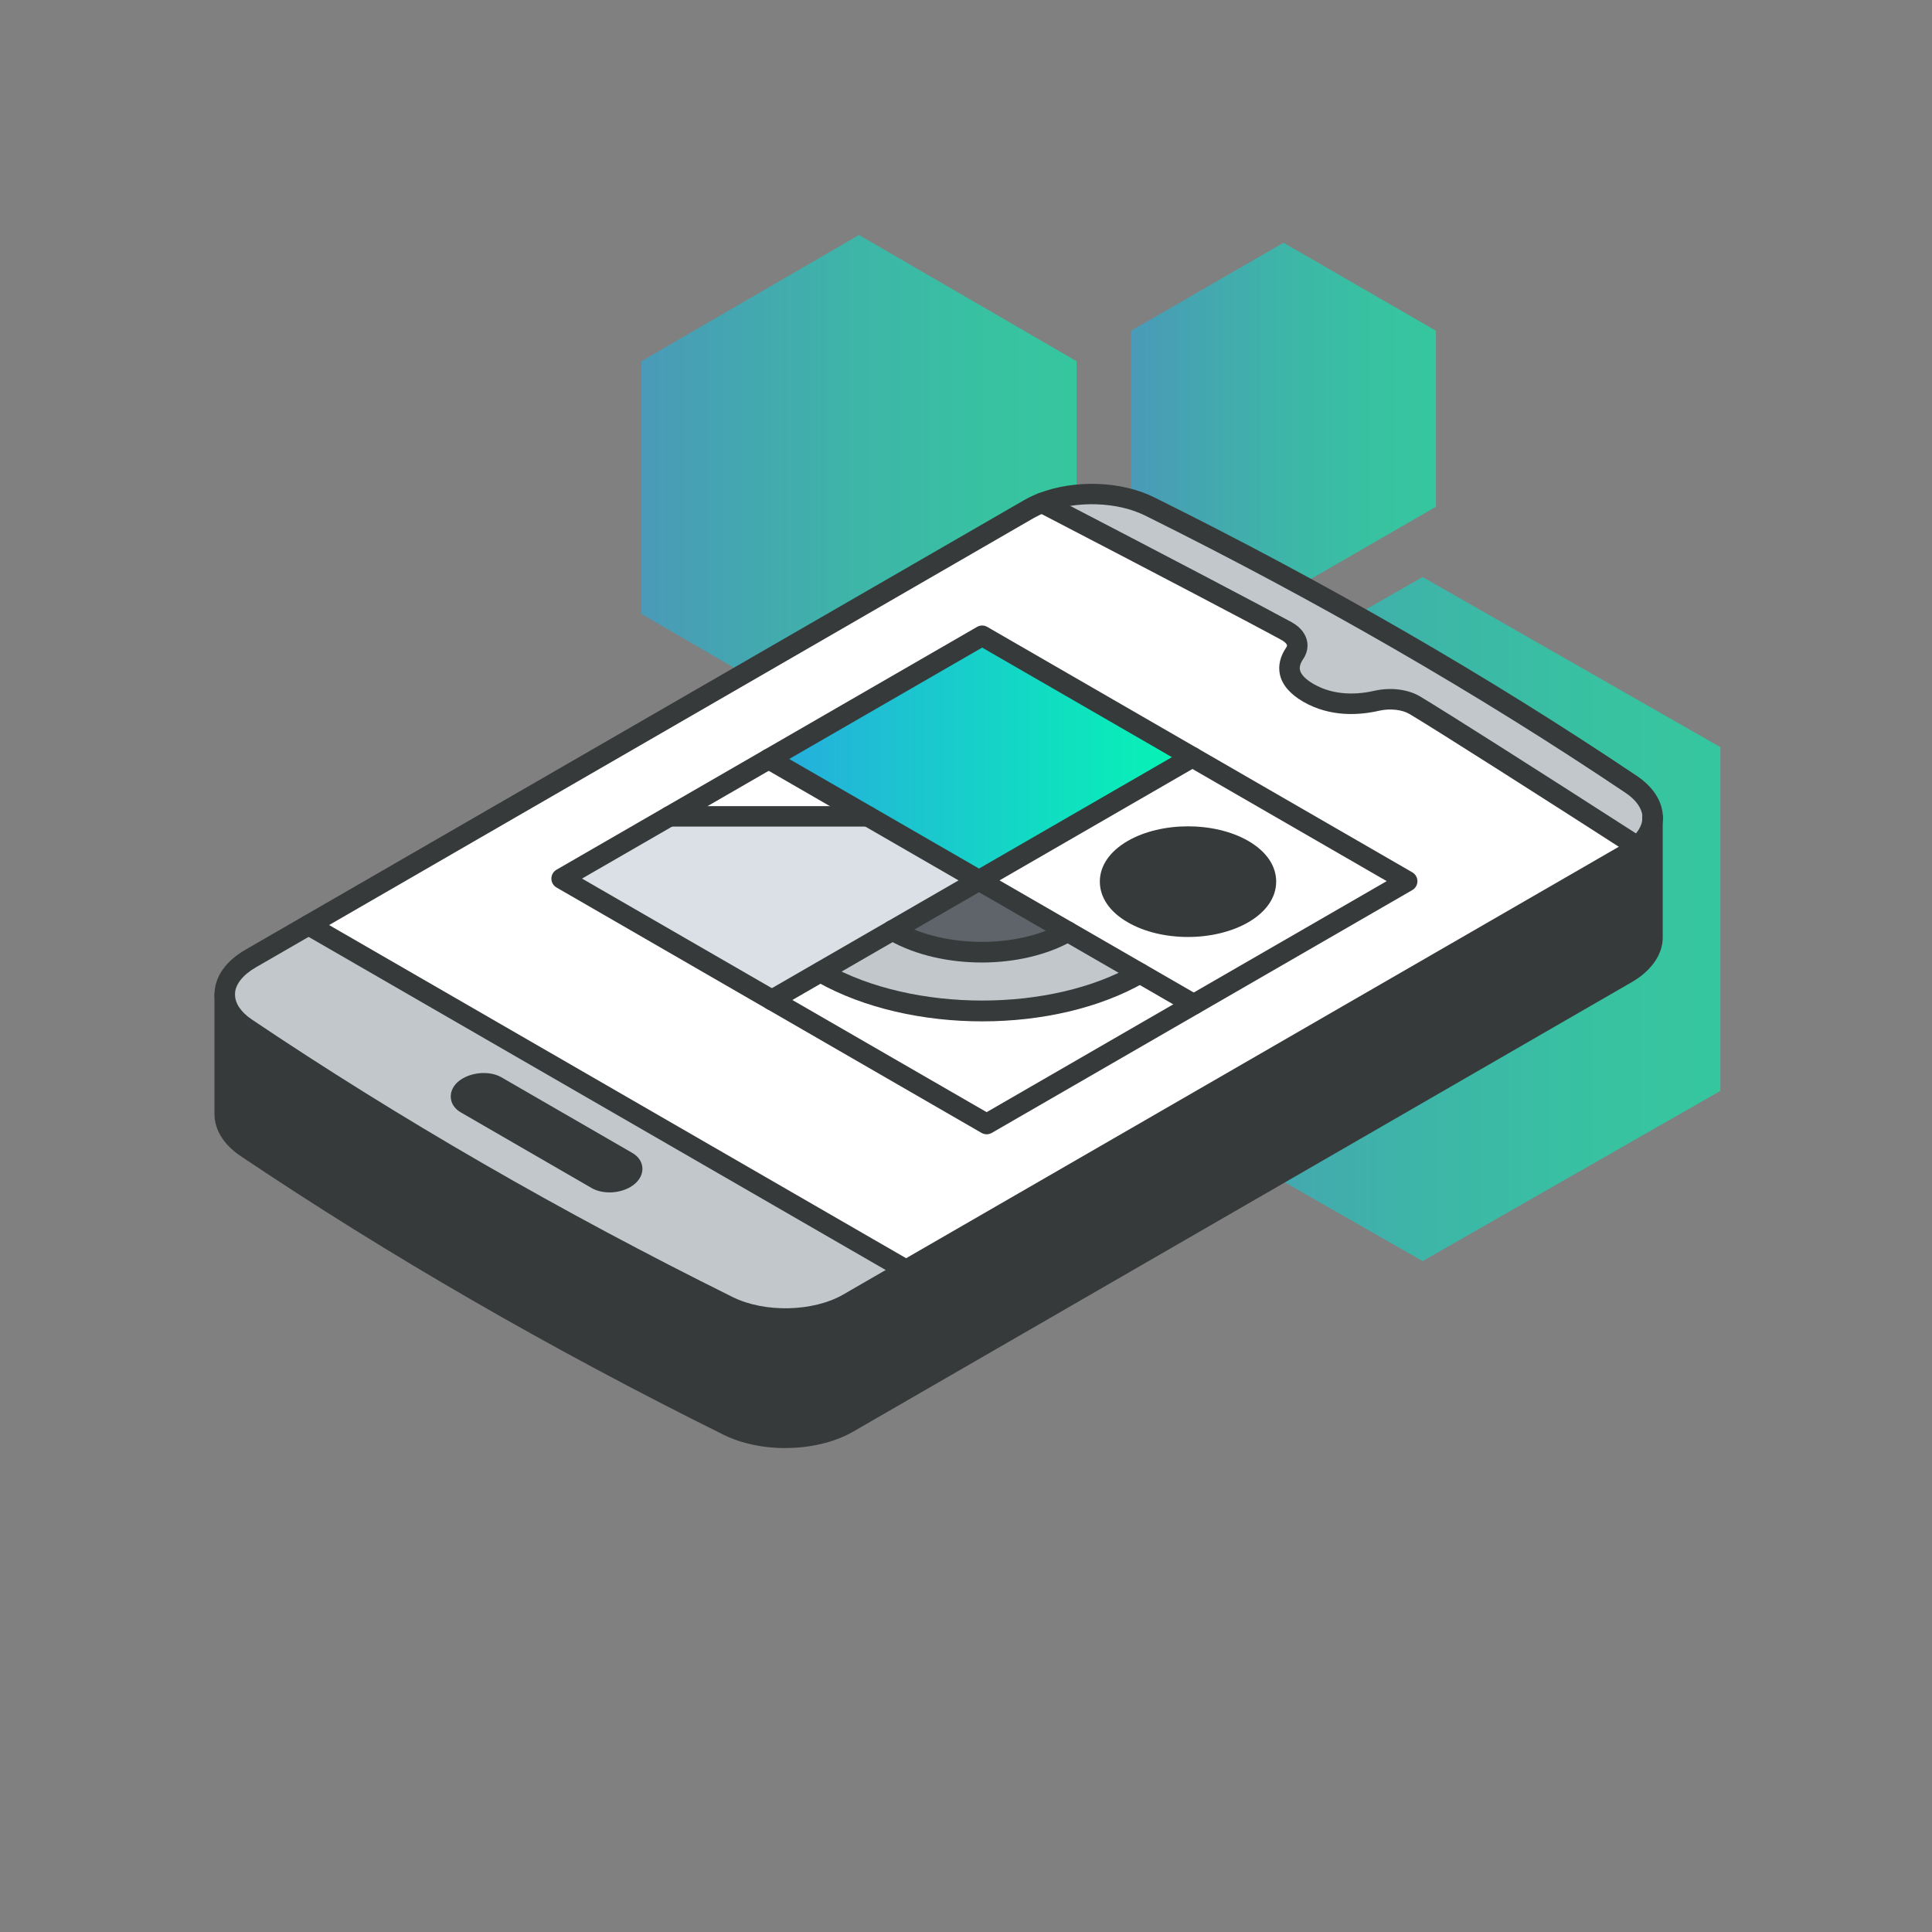<svg width="283" height="283" viewBox="0 0 283 283" fill="none" xmlns="http://www.w3.org/2000/svg">
<rect x="0" y="0" width="283" height="283" fill="#808080" stroke="none"/>
<g clip-path="url(#clip0_1024_517)">
<path opacity="0.6" d="M164.539 109.567V159.669L208.384 184.726L252.218 159.669V109.567L208.384 84.522L164.539 109.567Z" fill="url(#paint0_linear_1024_517)"/>
<path opacity="0.6" d="M165.678 48.448V74.227L188.007 87.117L210.337 74.227V48.448L188.007 35.558L165.678 48.448Z" fill="url(#paint1_linear_1024_517)"/>
<path opacity="0.6" d="M93.939 52.917V89.925L125.823 108.434L157.706 89.925V52.917L125.823 34.419L93.939 52.917Z" fill="url(#paint2_linear_1024_517)"/>
<path d="M242.066 119.459C242.066 119.519 242.076 119.569 242.076 119.619C242.076 119.679 242.076 119.739 242.076 119.789V119.819C242.076 121.279 241.306 122.719 239.856 123.989C239.856 123.989 211.336 105.739 207.266 103.299C205.836 102.439 203.656 102.199 201.746 102.619C199.146 103.229 195.246 103.549 191.656 101.479C188.076 99.399 188.646 97.149 189.676 95.659C190.416 94.549 190.006 93.299 188.526 92.459C184.276 90.129 168.726 81.969 152.686 73.639C157.446 71.829 163.876 71.939 168.366 74.159C193.656 86.689 217.266 100.329 238.986 114.919C240.916 116.229 241.946 117.829 242.086 119.429L242.066 119.459Z" fill="#C2C7CC"/>
<path d="M239.856 123.999C241.316 122.729 242.076 121.289 242.076 119.829V137.109C242.076 137.159 242.076 137.219 242.076 137.279C242.086 138.739 241.326 140.199 239.856 141.479C239.406 141.869 238.876 142.239 238.286 142.589L124.266 208.419C119.486 211.179 111.796 211.369 106.666 208.819C81.385 196.289 57.776 182.659 36.045 168.059C33.965 166.649 32.935 164.909 32.935 163.189V145.709C32.935 147.439 33.965 149.179 36.045 150.569C57.776 165.179 81.385 178.809 106.666 191.339C111.796 193.889 119.486 193.689 124.266 190.939L238.286 125.109C238.886 124.759 239.416 124.389 239.866 123.999H239.856Z" fill="#373A3A"/>
<path d="M239.855 123.999C239.405 124.389 238.875 124.759 238.275 125.109L132.735 186.029L45.215 135.509L150.745 74.569C151.355 74.229 151.985 73.919 152.675 73.649C168.715 81.979 184.275 90.129 188.515 92.469C189.995 93.299 190.405 94.559 189.665 95.669C188.635 97.159 188.075 99.409 191.645 101.489C195.235 103.559 199.135 103.239 201.735 102.629C203.645 102.209 205.825 102.439 207.255 103.309C211.325 105.749 225.425 114.719 239.845 123.999H239.855ZM174.865 147.119L206.135 129.069L143.875 93.119L82.275 128.689L144.535 164.639L174.865 147.119Z" fill="white"/>
<path d="M206.136 129.079L174.866 147.129L143.406 128.969L174.676 110.909L206.136 129.079ZM182.106 133.809C186.556 131.239 186.556 127.059 182.106 124.489C177.646 121.919 170.416 121.919 165.956 124.489C161.506 127.059 161.506 131.239 165.956 133.809C170.416 136.389 177.646 136.389 182.106 133.809Z" fill="white"/>
<path d="M182.107 124.489C186.557 127.059 186.557 131.239 182.107 133.809C177.647 136.389 170.417 136.389 165.957 133.809C161.507 131.239 161.507 127.059 165.957 124.489C170.417 121.919 177.647 121.919 182.107 124.489Z" fill="#373A3A"/>
<path d="M174.866 147.119L144.536 164.639L113.076 146.469L120.196 142.369C120.296 142.429 120.416 142.499 120.526 142.569C133.446 149.819 154.146 149.969 166.986 142.569L174.886 147.129L174.866 147.119Z" fill="white"/>
<path d="M174.665 110.91L143.395 128.97L112.605 111.19L143.875 93.13L174.665 110.91Z" fill="url(#paint3_linear_1024_517)"/>
<path d="M156.406 136.47L166.966 142.57C154.136 149.97 133.426 149.82 120.506 142.57C120.396 142.51 120.276 142.44 120.176 142.37L130.726 136.27C130.836 136.34 130.956 136.4 131.066 136.47C138.106 140.42 149.406 140.51 156.406 136.47Z" fill="#C2C7CC"/>
<path d="M143.397 128.97L156.407 136.48C149.417 140.52 138.117 140.43 131.067 136.48C130.957 136.42 130.837 136.36 130.727 136.28L143.397 128.97Z" fill="#5F646B"/>
<path d="M127.136 119.579L143.396 128.969L113.066 146.479L82.266 128.699L98.076 119.579H127.136Z" fill="#DAE0E5"/>
<path d="M132.736 186.03L124.256 190.93C119.476 193.69 111.786 193.88 106.656 191.33C81.376 178.8 57.766 165.17 36.036 150.56C33.956 149.16 32.926 147.42 32.926 145.7C32.926 145.65 32.926 145.6 32.926 145.55C32.966 143.68 34.276 141.82 36.726 140.4L45.206 135.51L132.726 186.04L132.736 186.03ZM91.586 172.57C92.816 171.85 92.956 170.79 91.886 170.18L72.676 159.09C72.146 158.78 71.426 158.65 70.676 158.68C69.926 158.71 69.166 158.91 68.546 159.27C67.316 159.97 67.186 161.04 68.256 161.65L87.466 172.75C87.996 173.05 88.716 173.19 89.456 173.16C90.206 173.13 90.976 172.93 91.586 172.57Z" fill="#C2C7CC"/>
<path d="M112.606 111.189L127.136 119.579H98.076L112.606 111.189Z" fill="white"/>
<path d="M91.886 170.19C92.956 170.8 92.816 171.86 91.586 172.58C90.976 172.94 90.206 173.14 89.456 173.17C88.716 173.2 87.996 173.06 87.466 172.76L68.256 161.66C67.186 161.05 67.316 159.99 68.546 159.28C69.166 158.93 69.926 158.72 70.676 158.69C71.426 158.66 72.146 158.79 72.676 159.1L91.886 170.19Z" fill="#373A3A"/>
<path d="M115.056 194.64C111.836 194.64 108.626 193.99 105.986 192.68C80.696 180.14 56.876 166.39 35.196 151.81C32.766 150.17 31.426 148 31.426 145.7V145.52C31.476 143.05 33.086 140.77 35.976 139.1L149.996 73.27C150.736 72.85 151.436 72.52 152.146 72.25C157.436 70.22 164.216 70.45 169.026 72.83C194.256 85.33 218.076 99.08 239.816 113.69C242.066 115.21 243.396 117.21 243.566 119.32C243.566 119.36 243.566 119.4 243.566 119.44C243.566 119.46 243.576 119.53 243.576 119.6C243.576 119.7 243.576 119.87 243.546 120.07C243.386 120.88 242.596 121.41 241.786 121.25C241.036 121.1 240.526 120.41 240.586 119.66C240.586 119.63 240.586 119.58 240.586 119.53C240.476 118.34 239.606 117.15 238.146 116.16C216.516 101.62 192.806 87.95 167.696 75.5C163.656 73.5 157.706 73.31 153.216 75.03C152.646 75.25 152.076 75.52 151.476 75.85L37.476 141.7C35.556 142.81 34.446 144.22 34.426 145.58V145.7C34.426 146.97 35.296 148.26 36.866 149.32C58.436 163.83 82.136 177.51 107.316 189.99C112.006 192.32 119.116 192.16 123.506 189.63L237.526 123.8C238.046 123.5 238.496 123.18 238.876 122.85C239.506 122.31 240.446 122.38 240.996 123C241.536 123.63 241.466 124.57 240.846 125.12C240.336 125.56 239.726 125.99 239.046 126.39L125.016 192.22C122.246 193.82 118.656 194.63 115.066 194.63L115.056 194.64Z" fill="#373A3A"/>
<path d="M239.855 125.499C239.435 125.499 239.025 125.329 238.725 124.989C238.175 124.369 238.235 123.419 238.865 122.869C239.645 122.179 240.575 121.099 240.575 119.819C240.575 118.989 241.245 118.319 242.075 118.319C242.905 118.319 243.575 118.989 243.575 119.819C243.575 121.719 242.635 123.549 240.845 125.119C240.565 125.369 240.205 125.489 239.855 125.489V125.499Z" fill="#373A3A"/>
<path d="M239.865 125.499C239.575 125.499 239.275 125.419 239.035 125.259C225.905 116.809 210.745 107.149 206.485 104.599C205.415 103.949 203.635 103.749 202.055 104.099C199.175 104.769 194.885 105.089 190.895 102.789C188.975 101.669 187.825 100.339 187.485 98.819C187.195 97.519 187.515 96.129 188.425 94.819C188.545 94.639 188.525 94.539 188.515 94.499C188.475 94.329 188.255 94.049 187.775 93.779C183.805 91.599 169.075 83.869 151.975 74.989C151.245 74.609 150.955 73.699 151.335 72.969C151.715 72.239 152.625 71.949 153.355 72.329C170.475 81.219 185.225 88.959 189.235 91.159C190.735 91.999 191.255 93.059 191.435 93.799C191.655 94.709 191.465 95.669 190.915 96.499C190.475 97.139 190.315 97.689 190.425 98.159C190.575 98.819 191.255 99.519 192.405 100.189C195.545 101.999 199.025 101.719 201.395 101.169C203.765 100.649 206.295 100.979 208.035 102.029C211.795 104.279 224.585 112.399 240.605 122.699C241.055 122.959 241.355 123.439 241.355 123.999C241.355 124.829 240.695 125.499 239.865 125.499Z" fill="#373A3A"/>
<path d="M132.736 187.529C132.486 187.529 132.226 187.469 131.986 187.329L44.467 136.809C43.746 136.399 43.507 135.479 43.916 134.759C44.327 134.039 45.246 133.799 45.967 134.209L133.486 184.739C134.206 185.149 134.446 186.069 134.036 186.789C133.756 187.269 133.256 187.539 132.736 187.539V187.529Z" fill="#373A3A"/>
<path d="M89.255 174.66C88.325 174.66 87.435 174.45 86.725 174.06L67.495 162.94C66.565 162.41 66.025 161.56 66.025 160.61C66.025 159.57 66.665 158.61 67.795 157.96C68.605 157.5 69.605 157.22 70.605 157.18C71.685 157.15 72.655 157.35 73.425 157.79L92.635 168.89C93.555 169.42 94.095 170.26 94.105 171.2C94.105 172.24 93.465 173.21 92.345 173.87C91.545 174.34 90.545 174.62 89.525 174.66C89.435 174.66 89.355 174.66 89.265 174.66H89.255ZM69.345 160.53L88.215 171.44C88.475 171.59 88.925 171.67 89.395 171.65C89.915 171.63 90.425 171.5 90.795 171.29L71.925 160.38C71.665 160.23 71.205 160.15 70.735 160.17C70.235 160.19 69.735 160.32 69.355 160.53H69.345Z" fill="#373A3A"/>
<path d="M144.526 166.149C144.266 166.149 144.006 166.079 143.776 165.949L81.516 129.999C81.056 129.729 80.766 129.239 80.766 128.699C80.766 128.159 81.056 127.669 81.516 127.399L143.116 91.829C143.576 91.559 144.156 91.559 144.616 91.829L206.876 127.779C207.336 128.049 207.626 128.539 207.626 129.079C207.626 129.619 207.336 130.109 206.876 130.379L145.276 165.949C145.046 166.079 144.786 166.149 144.526 166.149ZM85.266 128.699L144.526 162.909L174.106 145.819L203.126 129.069L143.866 94.859L85.266 128.689V128.699Z" fill="#373A3A"/>
<path d="M174.865 148.619C174.615 148.619 174.355 148.559 174.115 148.419L111.855 112.479C111.135 112.069 110.895 111.149 111.305 110.429C111.715 109.709 112.635 109.469 113.355 109.879L175.615 145.819C176.335 146.229 176.575 147.149 176.165 147.869C175.885 148.349 175.385 148.619 174.865 148.619Z" fill="#373A3A"/>
<path d="M174.025 137.249C170.845 137.249 167.675 136.539 165.195 135.099C162.555 133.579 161.105 131.459 161.105 129.139C161.105 126.819 162.555 124.709 165.195 123.179C170.145 120.329 177.895 120.329 182.845 123.179C185.485 124.699 186.935 126.819 186.935 129.139C186.935 131.459 185.485 133.569 182.845 135.099C180.365 136.529 177.195 137.249 174.015 137.249H174.025ZM174.025 124.069C171.355 124.069 168.685 124.639 166.695 125.789C165.055 126.739 164.105 127.959 164.105 129.149C164.105 130.339 165.045 131.559 166.695 132.509C170.665 134.809 177.375 134.809 181.345 132.509C182.995 131.559 183.935 130.339 183.935 129.149C183.935 127.959 182.995 126.739 181.345 125.789C179.355 124.649 176.685 124.079 174.015 124.079L174.025 124.069Z" fill="#373A3A"/>
<path d="M113.066 147.98C112.546 147.98 112.046 147.71 111.766 147.23C111.356 146.51 111.596 145.6 112.316 145.18L173.916 109.61C174.636 109.2 175.546 109.44 175.966 110.16C176.376 110.88 176.136 111.79 175.416 112.21L113.816 147.78C113.576 147.92 113.326 147.98 113.066 147.98Z" fill="#373A3A"/>
<path d="M143.815 140.989C138.995 140.989 134.145 139.919 130.335 137.779C130.165 137.689 130.045 137.619 129.925 137.539C129.225 137.089 129.025 136.169 129.465 135.469C129.915 134.769 130.835 134.569 131.535 135.009C131.595 135.049 131.665 135.089 131.725 135.119C138.475 138.909 149.175 138.909 155.645 135.169C156.365 134.759 157.285 134.999 157.695 135.719C158.105 136.439 157.865 137.349 157.145 137.769C153.435 139.909 148.625 140.989 143.805 140.989H143.815Z" fill="#373A3A"/>
<path d="M143.877 149.61C135.257 149.61 126.587 147.7 119.777 143.88L119.487 143.71C118.777 143.28 118.507 142.34 118.937 141.63C119.367 140.92 120.247 140.67 120.957 141.09L121.247 141.27C133.817 148.32 153.997 148.33 166.217 141.27C166.937 140.85 167.847 141.1 168.267 141.82C168.677 142.54 168.437 143.46 167.717 143.87C161.087 147.7 152.497 149.61 143.877 149.61Z" fill="#373A3A"/>
<path d="M127.136 121.08H98.076C97.246 121.08 96.576 120.41 96.576 119.58C96.576 118.75 97.246 118.08 98.076 118.08H127.136C127.966 118.08 128.636 118.75 128.636 119.58C128.636 120.41 127.966 121.08 127.136 121.08Z" fill="#373A3A"/>
<path d="M115.056 212.119C111.836 212.119 108.616 211.469 105.976 210.159C80.706 197.629 56.886 183.889 35.186 169.299C32.756 167.649 31.416 165.479 31.416 163.179V145.699C31.416 144.869 32.086 144.199 32.916 144.199C33.746 144.199 34.416 144.869 34.416 145.699V163.179C34.416 164.449 35.286 165.739 36.866 166.809C58.456 181.319 82.156 194.999 107.306 207.469C111.996 209.799 119.106 209.639 123.496 207.109L237.516 141.279C238.026 140.979 238.476 140.659 238.856 140.329C239.636 139.649 240.566 138.569 240.556 137.279C240.556 137.229 240.556 137.179 240.556 137.129V119.779C240.556 118.949 241.226 118.279 242.056 118.279C242.886 118.279 243.556 118.949 243.556 119.779C243.556 119.779 243.556 137.259 243.556 137.339C243.546 139.239 242.596 141.059 240.816 142.599C240.306 143.049 239.696 143.469 239.016 143.869L124.986 209.699C122.216 211.299 118.626 212.109 115.036 212.109L115.056 212.119Z" fill="#373A3A"/>
</g>
<defs>
<linearGradient id="paint0_linear_1024_517" x1="164.539" y1="134.624" x2="252.218" y2="134.624" gradientUnits="userSpaceOnUse">
<stop stop-color="#27ACDE"/>
<stop offset="0.09" stop-color="#22B4D8"/>
<stop offset="0.48" stop-color="#12D8C4"/>
<stop offset="0.79" stop-color="#08EEB7"/>
<stop offset="1" stop-color="#05F6B3"/>
</linearGradient>
<linearGradient id="paint1_linear_1024_517" x1="165.678" y1="61.337" x2="210.337" y2="61.337" gradientUnits="userSpaceOnUse">
<stop stop-color="#27ACDE"/>
<stop offset="0.09" stop-color="#22B4D8"/>
<stop offset="0.48" stop-color="#12D8C4"/>
<stop offset="0.79" stop-color="#08EEB7"/>
<stop offset="1" stop-color="#05F6B3"/>
</linearGradient>
<linearGradient id="paint2_linear_1024_517" x1="93.939" y1="71.426" x2="157.706" y2="71.426" gradientUnits="userSpaceOnUse">
<stop stop-color="#27ACDE"/>
<stop offset="0.09" stop-color="#22B4D8"/>
<stop offset="0.48" stop-color="#12D8C4"/>
<stop offset="0.79" stop-color="#08EEB7"/>
<stop offset="1" stop-color="#05F6B3"/>
</linearGradient>
<linearGradient id="paint3_linear_1024_517" x1="112.605" y1="111.05" x2="174.665" y2="111.05" gradientUnits="userSpaceOnUse">
<stop stop-color="#27ACDE"/>
<stop offset="1" stop-color="#05F6B3"/>
</linearGradient>
<clipPath id="clip0_1024_517">
<rect width="221" height="223" fill="white" transform="translate(31 30)"/>
</clipPath>
</defs>
</svg>
